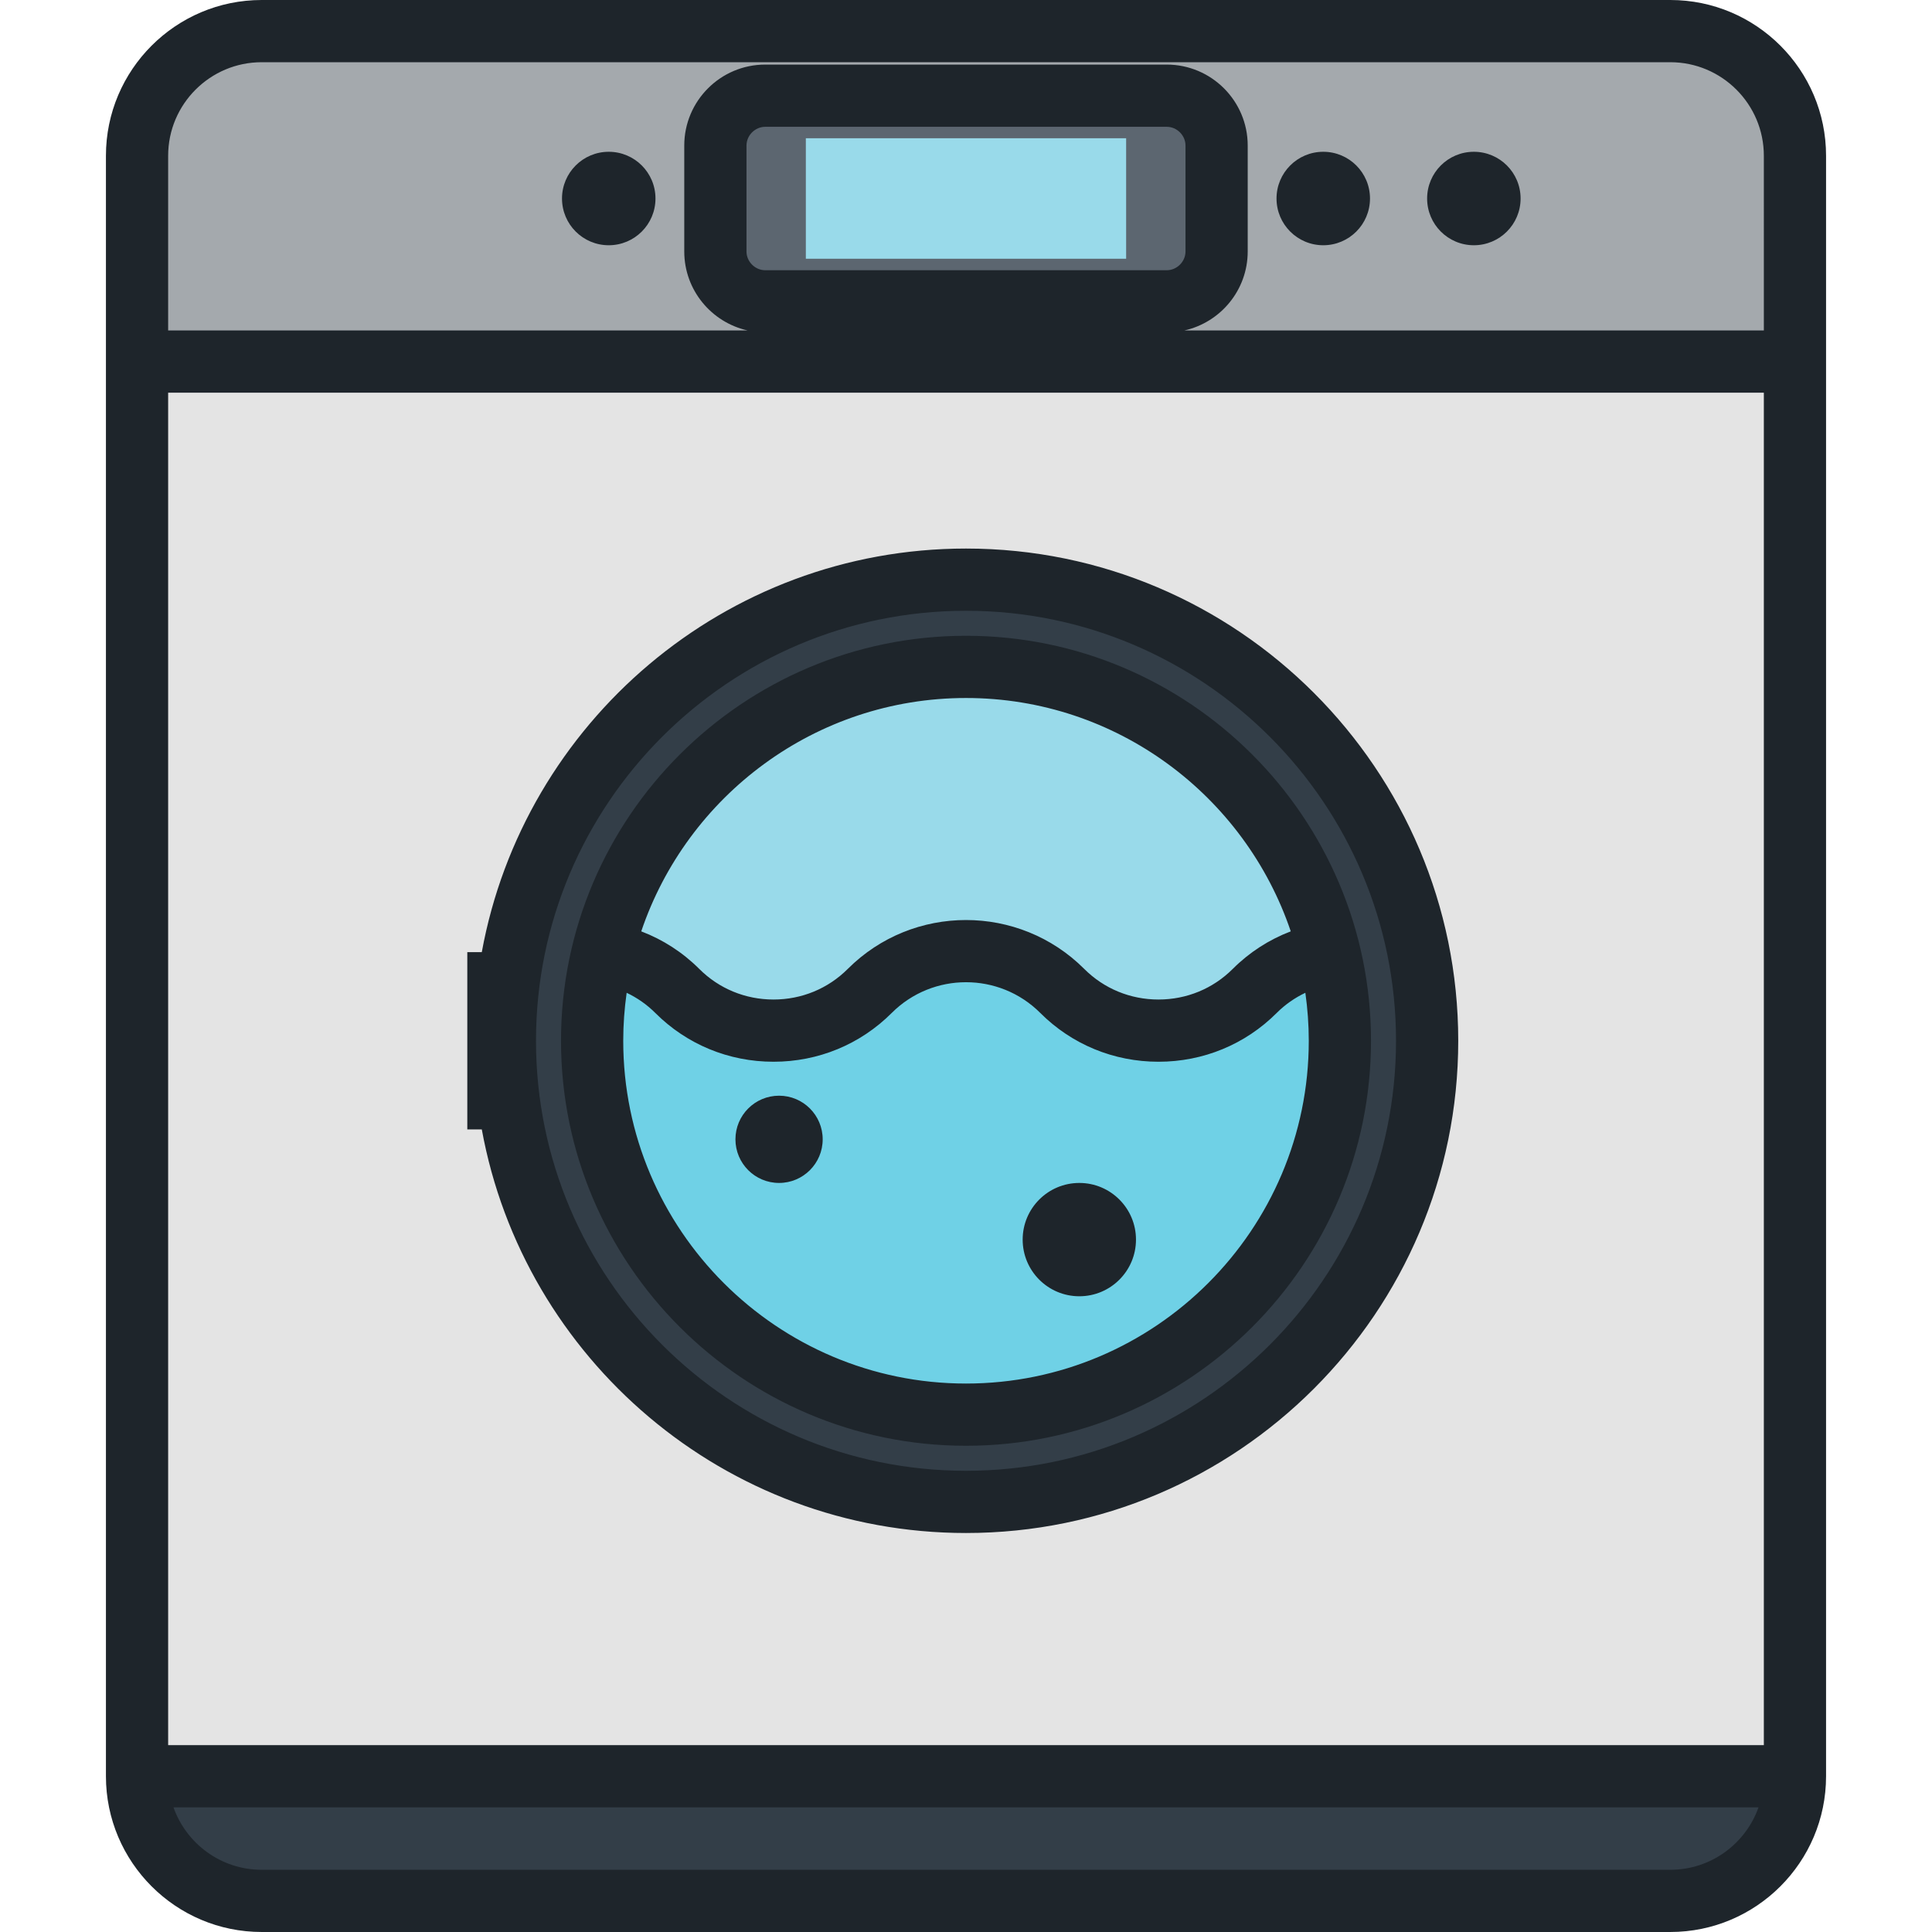 <?xml version="1.0" encoding="iso-8859-1"?>
<!-- Generator: Adobe Illustrator 19.0.0, SVG Export Plug-In . SVG Version: 6.00 Build 0)  -->
<svg version="1.1" id="Layer_1" xmlns="http://www.w3.org/2000/svg" xmlns:xlink="http://www.w3.org/1999/xlink" x="0px" y="0px"
	 viewBox="0 0 512 512" style="enable-background:new 0 0 512 512;" xml:space="preserve">
<path style="fill:#E4E4E4;" d="M475.682,41.273c0-18.166-14.861-33.029-33.026-33.029H69.346c-18.166,0-33.028,14.863-33.028,33.029
	v429.453c0,18.166,14.863,33.029,33.028,33.029h373.309c18.163,0,33.026-14.863,33.026-33.029L475.682,41.273L475.682,41.273z"/>
<path style="fill:#A4A9AD;" d="M442.656,8.244H69.346c-18.166,0-33.028,14.863-33.028,33.029v54.545h439.364V41.273
	C475.682,23.107,460.82,8.244,442.656,8.244z"/>
<g>
	<path style="fill:#333E48;" d="M36.318,470.727c0,18.166,14.863,33.029,33.028,33.029h373.309
		c18.163,0,33.026-14.863,33.026-33.029H36.318z"/>
	<path style="fill:#333E48;" d="M256.001,153.616c-67.489,0-122.2,54.711-122.2,122.2c0,67.491,54.71,122.202,122.2,122.202
		s122.202-54.71,122.202-122.202C378.203,208.327,323.49,153.616,256.001,153.616z"/>
</g>
<circle style="fill:#99DAEA;" cx="255.997" cy="275.816" r="99.084"/>
<path style="fill:#6FD1E6;" d="M352.314,252.571c-7.258,1.15-14.233,4.471-19.799,10.033c-14.021,14.03-36.981,14.03-51.007,0
	c-14.029-14.028-36.985-14.028-51.015,0c-14.028,14.03-36.981,14.03-51.01,0c-5.565-5.562-12.536-8.883-19.795-10.033
	c-1.793,7.458-2.77,15.235-2.77,23.244c0,54.721,44.362,99.083,99.083,99.083c54.722,0,99.083-44.36,99.083-99.083
	C355.082,267.807,354.108,260.03,352.314,252.571z"/>
<path style="fill:#5C6670;" d="M322.413,38.571c0-7.268-5.945-13.212-13.212-13.212H202.794c-7.266,0-13.212,5.942-13.212,13.212
	v28.074c0,7.267,5.945,13.213,13.212,13.213h106.408c7.266,0,13.212-5.945,13.212-13.213V38.571z"/>
<rect x="213.556" y="36.637" style="fill:#99DAEA;" width="84.882" height="31.932"/>
<path style="fill:#1E252B;" d="M442.656,0H69.346C46.589,0,28.074,18.515,28.074,41.273v429.453
	c0,22.758,18.515,41.273,41.272,41.273h373.309c22.756,0,41.27-18.515,41.27-41.273V41.273C483.926,18.515,465.412,0,442.656,0z
	 M442.656,495.512H69.346c-10.777,0-19.963-6.916-23.369-16.541h420.046C462.618,488.595,453.431,495.512,442.656,495.512z
	 M467.438,462.482H44.562V104.063h422.875V462.482z M197.828,66.645V38.571c0-2.692,2.274-4.967,4.967-4.967h106.408
	c2.692,0,4.967,2.274,4.967,4.967v28.074c0,2.693-2.274,4.968-4.967,4.968H202.795C200.102,71.612,197.828,69.338,197.828,66.645z
	 M467.438,87.575H313.867c9.593-2.138,16.789-10.703,16.789-20.93V38.571c0-11.831-9.625-21.456-21.456-21.456H202.793
	c-11.831,0-21.456,9.625-21.456,21.456v28.074c0,10.227,7.198,18.792,16.789,20.93H44.562V41.273
	c0-13.667,11.118-24.785,24.784-24.785h373.309c13.665,0,24.782,11.119,24.782,24.785L467.438,87.575L467.438,87.575z
	 M206.459,313.492c6.385,0,11.562-5.176,11.562-11.559c0-6.386-5.175-11.562-11.562-11.562c-6.383,0-11.559,5.175-11.559,11.562
	C194.9,308.316,200.077,313.492,206.459,313.492z M161.321,40.223c-6.838,0-12.384,5.544-12.384,12.385
	c0,6.84,5.546,12.386,12.384,12.386c6.844,0,12.389-5.546,12.389-12.386C173.71,45.767,168.164,40.223,161.321,40.223z
	 M286.031,343.524c8.293,0,15.016-6.724,15.016-15.016c0-8.29-6.724-15.014-15.016-15.014c-8.29,0-15.014,6.724-15.014,15.014
	C271.017,336.799,277.741,343.524,286.031,343.524z M350.679,40.223c-6.843,0-12.388,5.544-12.388,12.385
	c0,6.84,5.546,12.386,12.388,12.386c6.84,0,12.384-5.546,12.384-12.386S357.519,40.223,350.679,40.223z M256.001,383.143
	c59.18,0,107.327-48.147,107.327-107.327S315.18,168.489,256.001,168.489s-107.327,48.147-107.327,107.327
	S196.821,383.143,256.001,383.143z M256.001,184.978c39.95,0,73.932,25.933,86.063,61.84c-5.75,2.191-10.968,5.551-15.379,9.959
	c-5.225,5.228-12.209,8.107-19.671,8.107c-7.461,0-14.449-2.88-19.677-8.109c-17.279-17.279-45.393-17.278-62.674,0.001
	c-5.228,5.228-12.215,8.108-19.674,8.108c-7.46,0-14.449-2.88-19.679-8.111c-4.408-4.405-9.625-7.764-15.373-9.953
	C182.067,210.912,216.051,184.978,256.001,184.978z M166.07,263.1c2.799,1.332,5.361,3.115,7.582,5.335
	c8.343,8.342,19.472,12.938,31.337,12.938c11.864,0,22.992-4.596,31.333-12.938c10.853-10.85,28.508-10.849,39.356-0.001
	c8.341,8.343,19.469,12.939,31.337,12.939c11.867,0,22.995-4.596,31.328-12.936c2.223-2.222,4.787-4.004,7.588-5.337
	c0.585,4.157,0.908,8.399,0.908,12.716c0,50.088-40.749,90.838-90.838,90.838s-90.838-40.749-90.838-90.838
	C165.162,271.498,165.485,267.259,166.07,263.1z M256.001,406.263c71.929,0,130.447-58.518,130.447-130.447
	c0-71.927-58.518-130.444-130.447-130.444c-63.911,0-117.23,46.202-128.322,106.96h-3.838v46.971h3.84
	C138.771,360.06,192.09,406.263,256.001,406.263z M256.001,161.86c62.837,0,113.958,51.12,113.958,113.956
	c0,62.837-51.121,113.958-113.958,113.958c-62.836,0-113.956-51.121-113.956-113.958C142.044,212.98,193.165,161.86,256.001,161.86z
	 M390.588,40.223c-6.84,0-12.386,5.544-12.386,12.385c0,6.84,5.546,12.386,12.386,12.386c6.842,0,12.386-5.546,12.386-12.386
	C402.975,45.767,397.429,40.223,390.588,40.223z"/>
<g>
</g>
<g>
</g>
<g>
</g>
<g>
</g>
<g>
</g>
<g>
</g>
<g>
</g>
<g>
</g>
<g>
</g>
<g>
</g>
<g>
</g>
<g>
</g>
<g>
</g>
<g>
</g>
<g>
</g>
</svg>
